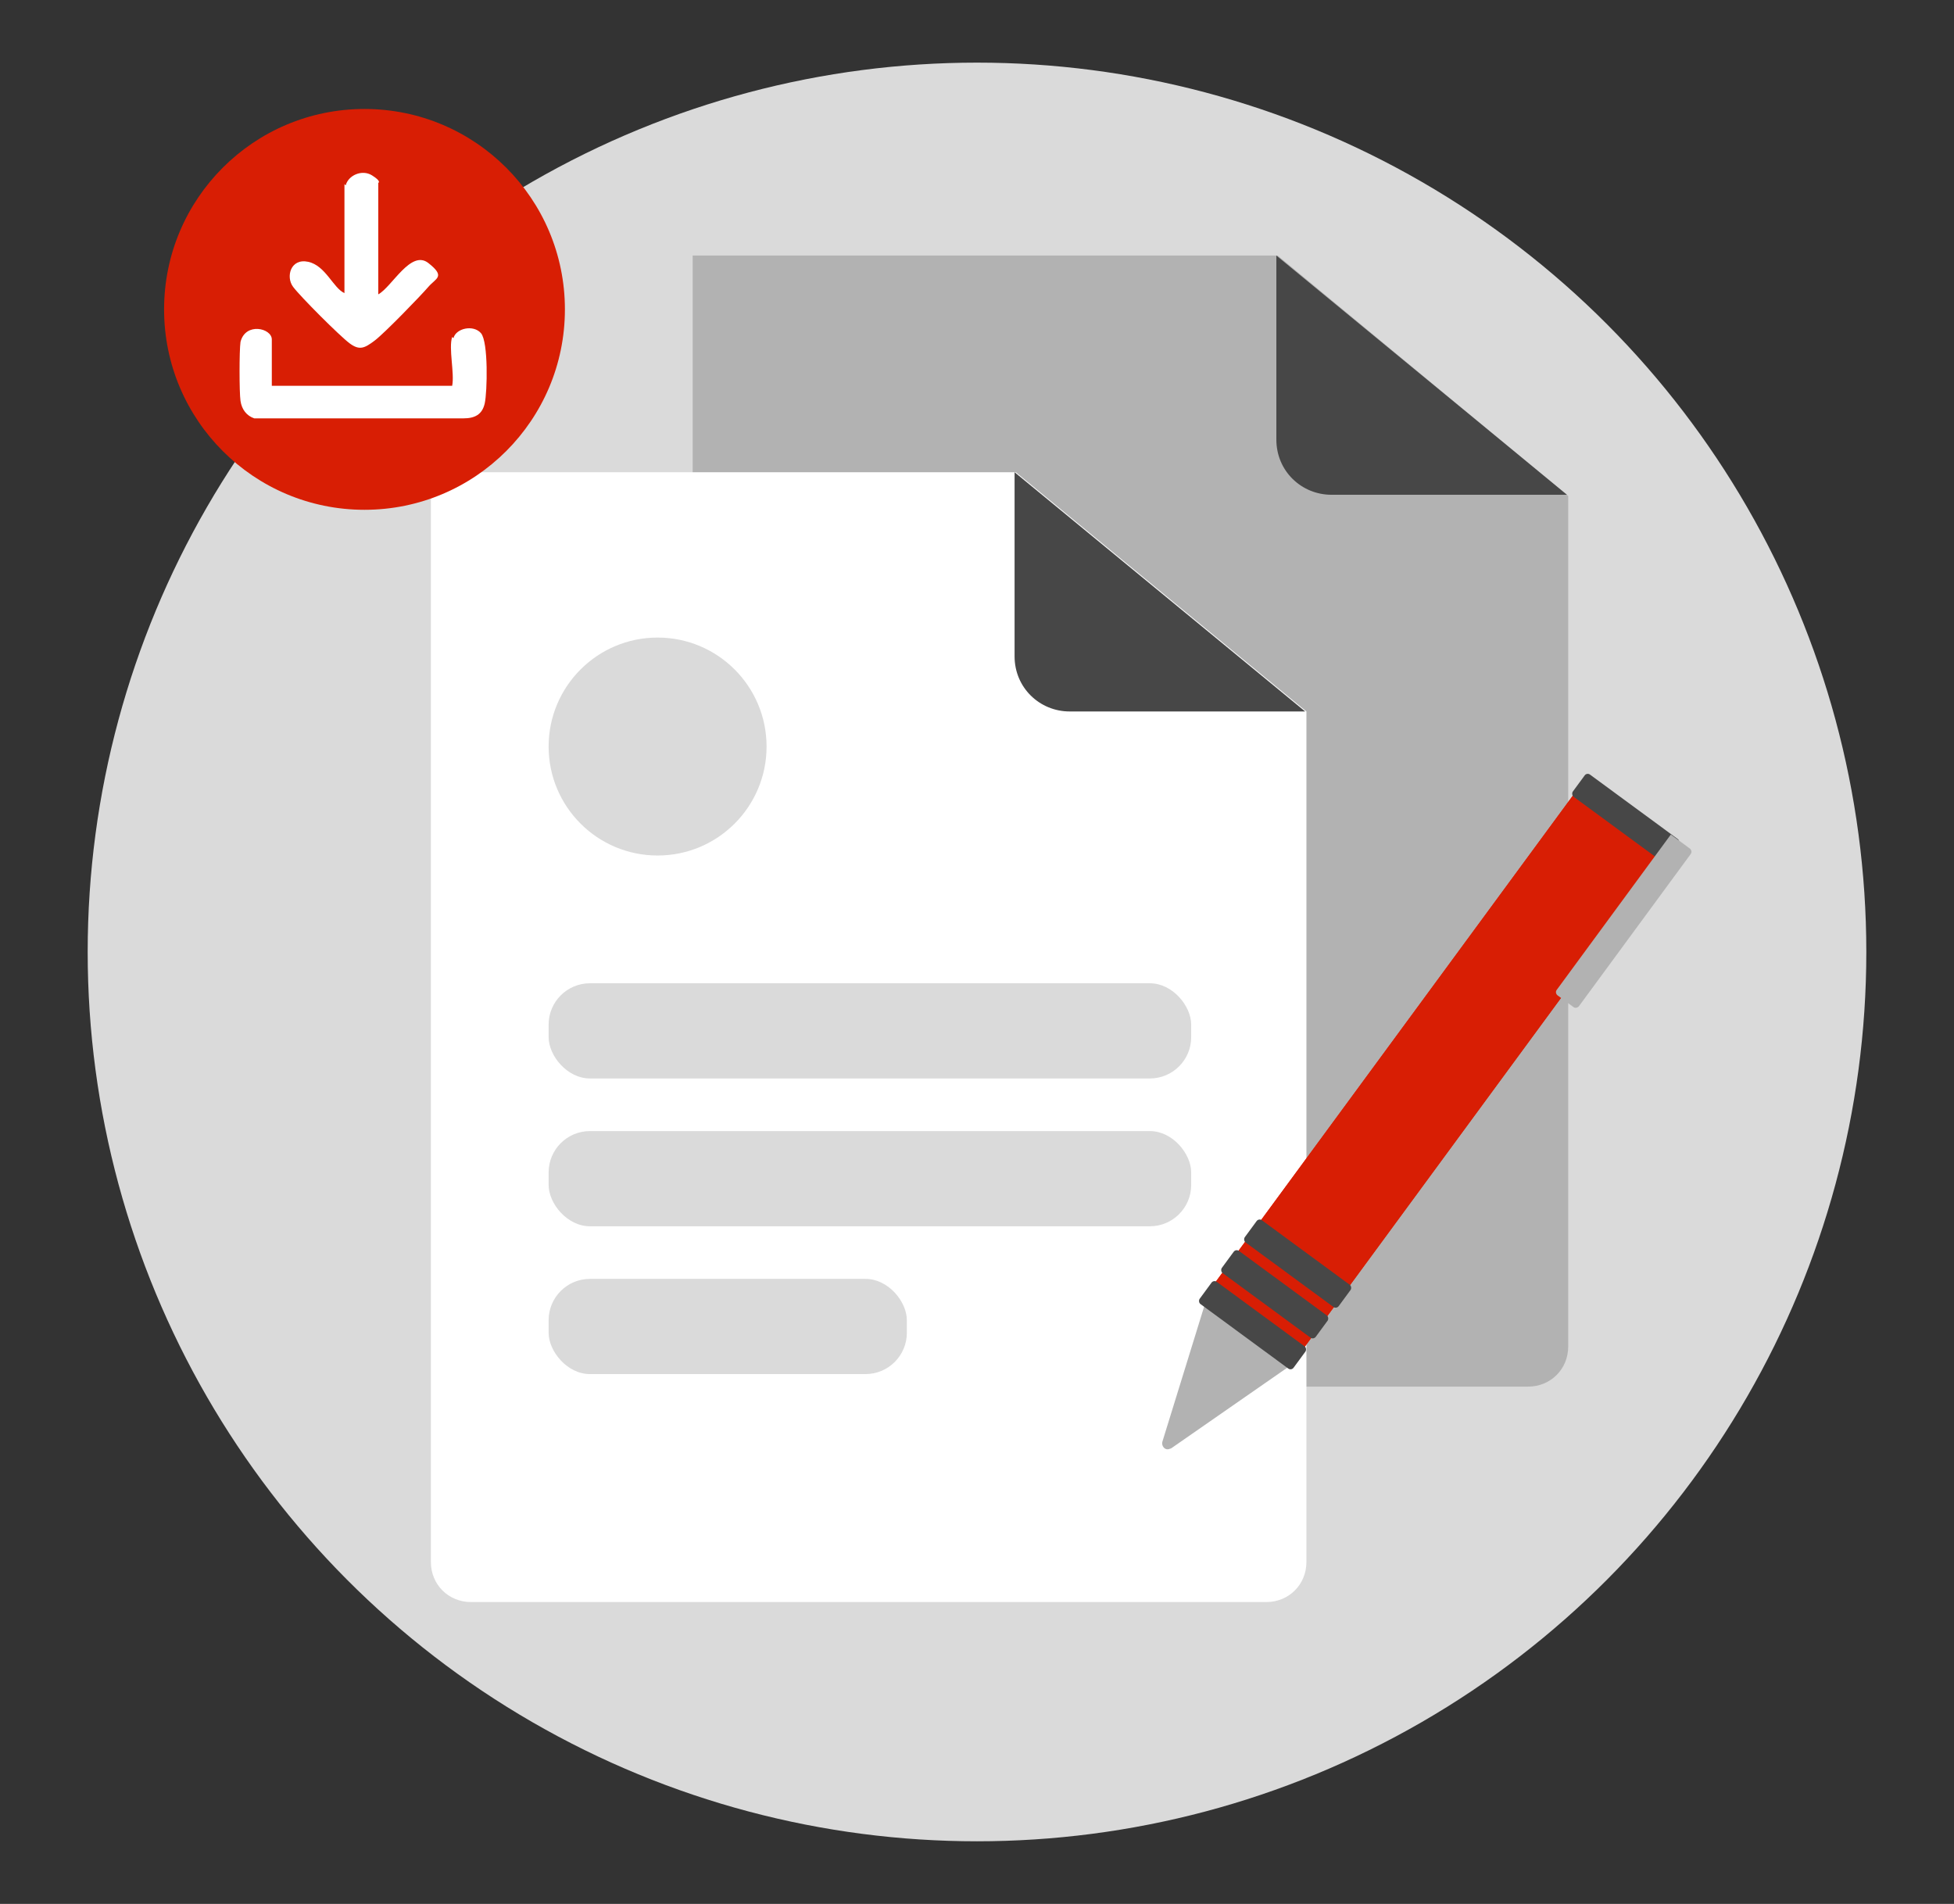 <?xml version="1.0" encoding="UTF-8"?>
<svg id="Layer_1" xmlns="http://www.w3.org/2000/svg" version="1.1" viewBox="0 0 156 152">
  <rect x="0" y="0" width="156" height="152" fill="#333333" stroke="none"/>
  <!-- Generator: Adobe Illustrator 29.3.1, SVG Export Plug-In . SVG Version: 2.1.0 Build 151)  -->
  <defs>
    <style>
      .st0 {
        fill: #fff;
      }

      .st1 {
        fill: #b2b2b2;
      }

      .st2 {
        fill: #474747;
      }

      .st3 {
        fill: #d81e04;
      }

      .st4 {
        fill: #dadada;
      }
    </style>
  </defs>
  <circle class="st4" cx="78" cy="76" r="71"/>
  <path class="st1" d="M125.2,39.6v67.9c0,1.8-1.4,3.2-3.2,3.2h-63.5c-1.8,0-3.2-1.4-3.2-3.2V20.4h46.7"/>
  <path class="st0" d="M104.3,56.8v67.9c0,1.8-1.4,3.2-3.2,3.2h-63.5c-1.8,0-3.2-1.4-3.2-3.2V37.7h46.7"/>
  <rect class="st4" x="43.8" y="90.3" width="51.3" height="7.6" rx="3.3" ry="3.3"/>
  <rect class="st4" x="43.8" y="78.5" width="51.3" height="7.6" rx="3.3" ry="3.3"/>
  <rect class="st4" x="43.8" y="102.1" width="28.6" height="7.6" rx="3.3" ry="3.3"/>
  <circle class="st4" cx="52.5" cy="59.6" r="8.7"/>
  <path class="st2" d="M81,37.7v14.7c0,2.5,2,4.4,4.4,4.4h18.8"/>
  <path class="st2" d="M101.9,20.4v14.7c0,2.5,2,4.4,4.4,4.4h18.8"/>
  <g>
    <rect class="st3" x="111.1" y="59.8" width="8.8" height="50" transform="translate(72.5 -51.9) rotate(36.3)"/>
    <path class="st1" d="M93.4,115.7l9.5-6.6c.3-.2.3-.6,0-.8l-6-4.4c-.3-.2-.6,0-.7.2l-3.4,11c-.1.4.3.8.7.5Z"/>
    <rect class="st3" x="111.1" y="59.8" width="8.8" height="50" transform="translate(72.5 -51.9) rotate(36.3)"/>
    <rect class="st2" x="95.4" y="104.7" width="9.3" height="2.2" rx=".3" ry=".3" transform="translate(82 -38.7) rotate(36.3)"/>
    <rect class="st2" x="97.2" y="102.3" width="9.3" height="2.2" rx=".3" ry=".3" transform="translate(80.9 -40.3) rotate(36.3)"/>
    <rect class="st2" x="99" y="99.8" width="9.3" height="2.2" rx=".3" ry=".3" transform="translate(79.8 -41.8) rotate(36.3)"/>
    <rect class="st2" x="125.2" y="64.2" width="9.3" height="2.2" rx=".3" ry=".3" transform="translate(63.8 -64.2) rotate(36.3)"/>
    <path class="st1" d="M122.1,72.4h15.3v1.9c0,.1-.1.3-.3.3h-15.1c-.1,0-.3-.1-.3-.3v-1.6c0-.1.1-.3.3-.3Z" transform="translate(-6.3 134.5) rotate(-53.7)"/>
  </g>
  <circle class="st3" cx="29.1" cy="24.7" r="16"/>
  <g>
    <path class="st0" d="M36.2,27c.2-.8,1.6-1.1,2.2-.4s.5,4.7.3,5.6-.8,1.2-1.7,1.2h-16.7c-.6-.2-1-.7-1.1-1.4s-.1-4,0-4.7c.4-1.6,2.5-1.1,2.5-.2v3.7h14.4c.2-1-.3-3,0-3.9Z"/>
    <path class="st0" d="M27.6,14.8c.2-.8,1.3-1.3,2.1-.8s.5.6.5.6v8.9c1.1-.6,2.6-3.6,4-2.5s.6,1.2,0,1.9-3.5,3.7-4.3,4.3-1.2.8-2,.2-3.9-3.7-4.5-4.5-.2-2.3,1.2-2,2,2.1,2.9,2.5v-8.7Z"/>
  </g>
</svg>
